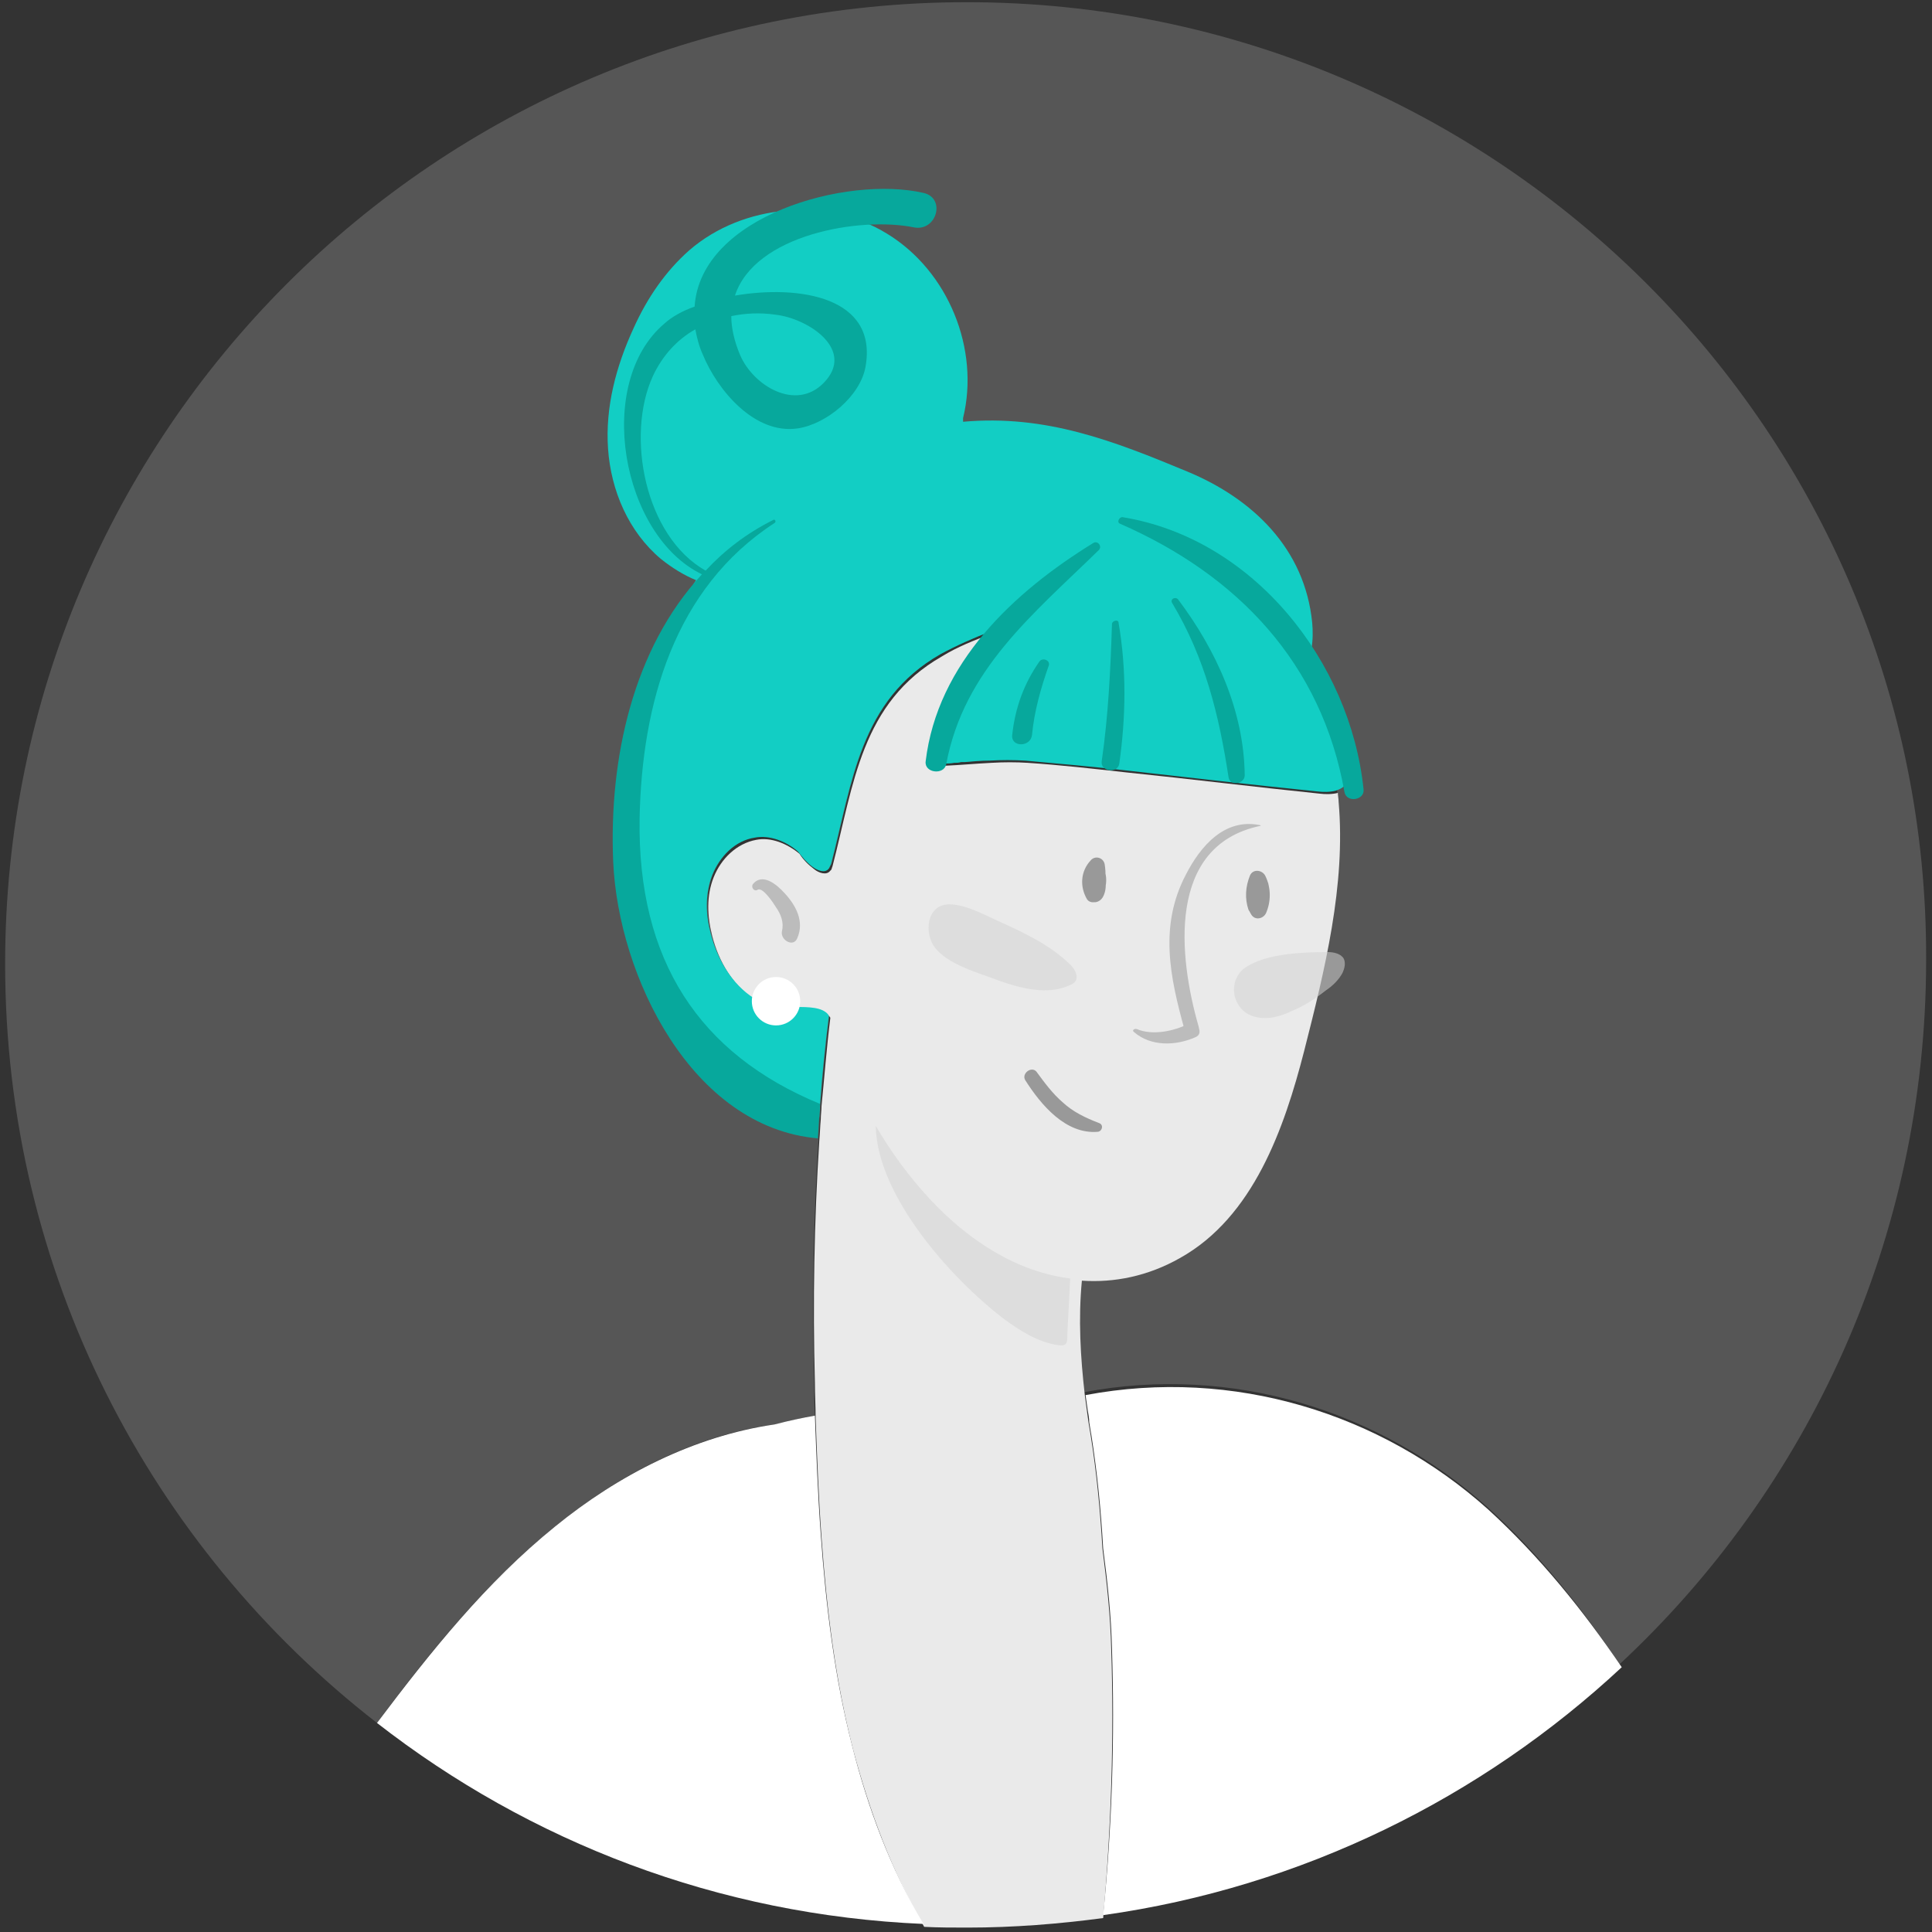 <?xml version="1.0" encoding="utf-8"?>
<!-- Generator: Adobe Illustrator 24.1.2, SVG Export Plug-In . SVG Version: 6.00 Build 0)  -->
<svg version="1.1" id="Layer_1" xmlns="http://www.w3.org/2000/svg" xmlns:xlink="http://www.w3.org/1999/xlink" x="0px" y="0px"
	 viewBox="0 0 263.4 263.4" style="enable-background:new 0 0 263.4 263.4;" xml:space="preserve">
<rect x="0" y="0" width="263.4" height="263.4" fill="#333333" stroke="none"/>
<style type="text/css">
	.st0{fill:#565656;}
	.st1{fill:#EAEAEA;}
	.st2{fill:#12CEC4;}
	.st3{opacity:0.54;fill:#D3D3D3;}
	.st4{opacity:0.54;}
	.st5{fill:#D3D3D3;}
	.st6{fill:#999999;}
	.st7{fill:#07A89C;}
	.st8{fill:#BCBCBC;}
	.st9{fill:#FFFFFF;}
	.st10{fill:none;}
</style>
<g>
	<path class="st0" d="M75.7,208.1c8.6-7,18.9-12.4,29.9-13.9c1.9-0.5,3.8-0.9,5.5-1.2c-0.1-1.6-0.1-3.3-0.1-4.9
		c-0.3-11-0.1-22,0.6-33c0.1-1,0.1-1.9,0.2-2.9c0-0.6,0.1-1.2,0.1-1.8c0.3-4,0.7-8,1.2-12c0-0.1-0.1-0.1-0.1-0.2
		c-1.7-2-6.9,0-10.1-2.2c-3-1.9-5-5.3-5.9-8.8c-0.7-2.6-0.8-5.4,0.2-8c1-2.5,3.1-4.7,5.8-5.1c2-0.4,4.3,0.5,5.9,1.9
		c0.6,0.8,1.2,1.5,2,2.1c0.7,0.5,1.7,0.9,2.2,0.2c0.1-0.2,0.2-0.4,0.3-0.6c2.9-11.2,3.9-22.3,14.9-28.6c2.2-1.2,4.5-2.2,6.8-3.1
		c-0.6,0.7-1.2,1.4-1.8,2.2c-3.2,4.2-5.4,9.2-5.9,14.4c0,0.4,0,0.9,0.2,1.1c0.3,0.3,0.7,0.3,1.1,0.3c2.1,0,4.2-0.3,6.4-0.4
		c1.6-0.1,3.3-0.1,4.9,0c4.5,0.4,8.9,0.8,13.4,1.3c8.8,1,17.6,2,26.4,2.9c0.8,0.1,1.7,0.1,2.5-0.1c0,0.4,0.1,0.8,0.1,1.2
		c1,11.4-1.9,23.1-4.7,34c-2.7,10.5-6.8,22.5-16.9,28.2c-4.5,2.5-9,3.4-13.4,3.1c-0.6,5.2-0.3,10.4,0.4,15.6
		c20.2-3.8,40.3,2.5,54.9,15.6c7,6.3,12.9,13.7,18.1,21.5c25.7-23.9,41.8-58.1,41.8-96C262.9,59,204.2,0.3,131.8,0.3
		S0.7,59,0.7,131.4c0,42.1,19.8,79.5,50.7,103.5C58.6,225.2,66.3,215.7,75.7,208.1z"/>
	<path class="st1" d="M151.5,224.8c-0.1-4.5-0.6-9-1.2-13.7c-0.3-5.2-0.8-10.4-1.6-15.4c-0.1-0.6-0.2-1.2-0.3-1.8l-0.5-3.7
		c0,0,0,0,0,0c-0.6-5.2-0.9-10.4-0.4-15.6c4.4,0.3,9-0.6,13.4-3.1c10-5.6,14.2-17.7,16.9-28.2c2.8-11,5.7-22.6,4.7-34
		c0-0.4-0.1-0.8-0.1-1.2c-0.8,0.2-1.7,0.2-2.5,0.1c-8.8-0.9-17.6-2-26.4-2.9c-4.5-0.5-8.9-1-13.4-1.3c-1.6-0.1-3.2-0.1-4.9,0
		c-2.1,0.1-4.2,0.3-6.4,0.4c-0.4,0-0.9,0-1.1-0.3c-0.3-0.3-0.3-0.7-0.2-1.1c0.5-5.2,2.8-10.2,5.9-14.4c0.6-0.8,1.2-1.5,1.8-2.2
		c-2.4,0.9-4.7,1.8-6.8,3.1c-11,6.3-12,17.4-14.9,28.6c-0.1,0.2-0.1,0.5-0.3,0.6c-0.5,0.7-1.6,0.3-2.2-0.2c-0.8-0.6-1.5-1.3-2-2.1
		c-1.7-1.4-3.9-2.3-5.9-1.9c-2.7,0.5-4.8,2.6-5.8,5.1c-1,2.5-0.9,5.3-0.2,8c0.9,3.5,2.8,6.8,5.9,8.8c3.3,2.1,8.4,0.1,10.1,2.2
		c0,0,0.1,0.1,0.1,0.2c-0.5,4-0.8,8-1.2,12c0,0.6-0.1,1.2-0.1,1.8c-0.1,1-0.1,1.9-0.2,2.9c-0.7,11-0.9,22-0.6,33
		c0,1.6,0.1,3.3,0.1,4.9c0.2,5.3,0.4,10.8,0.8,16.2c0.7,9.8,1.9,19.6,4.3,28.9c2.2,8.3,5.3,16.7,9.7,24.2c2,0.1,3.9,0.1,5.9,0.1
		c6.3,0,12.5-0.5,18.5-1.3C151.5,249.1,151.9,236.9,151.5,224.8z"/>
	<path class="st2" d="M184.1,104.5c-0.9-5.6-2.7-11-5.3-16.1c0.2-1.1,0.2-2.4,0.1-3.5c-1-10.1-8.1-16.9-17-20.6
		c-10.1-4.2-19.3-7.8-30.6-6.8l0-0.5c2.3-9.4-2-20-10.3-25.1c-8.2-5.1-19.7-4.1-27,2.2c-3.3,2.9-5.8,6.6-7.6,10.6
		c-2.4,5.2-3.9,10.8-3.5,16.5c0.4,5.7,2.8,11.3,7.2,15c1.5,1.2,3.1,2.2,4.8,2.9c-1.6,2.4-3.1,4.9-4.4,7.6c-3.9,7.9-6.1,17-5.1,25.9
		c0.3,2.2,0.7,4.3,1.4,6.3c0.6,1.8,0.6,3.5,1,5.3c0.9,4.8,3.3,9.6,5.9,13.6c4,6.2,10.2,14.2,18,14.5c0-0.6,0.1-1.2,0.1-1.8
		c0.3-4,0.7-8,1.2-12c0-0.1-0.1-0.1-0.1-0.2c-1.7-2-6.9,0-10.1-2.2c-3-1.9-5-5.3-5.9-8.8c-0.7-2.6-0.8-5.4,0.2-8
		c1-2.5,3.1-4.7,5.8-5.1c2-0.4,4.3,0.5,5.9,1.9c0.6,0.8,1.2,1.5,2,2.1c0.7,0.5,1.7,0.9,2.2,0.2c0.1-0.2,0.2-0.4,0.3-0.6
		c2.9-11.2,3.9-22.3,14.9-28.6c2.2-1.2,4.5-2.2,6.8-3.1c-0.6,0.7-1.2,1.4-1.8,2.2c-3.2,4.2-5.4,9.2-5.9,14.4c0,0.4,0,0.9,0.2,1.1
		c0.3,0.3,0.7,0.3,1.1,0.3c0.5,0,1,0,1.5-0.1c0.3,0,0.6,0,0.9-0.1c0.2,0,0.3,0,0.5,0c1.1-0.1,2.3-0.2,3.4-0.2c1.6-0.1,3.3-0.1,4.9,0
		c4.5,0.4,8.9,0.8,13.4,1.3c8.8,1,17.6,2,26.4,2.9c0.8,0.1,1.7,0.1,2.5-0.1c0.6-0.2,1.2-0.5,1.5-1.1
		C184.4,106.2,184.3,105.3,184.1,104.5z"/>
	<path class="st3" d="M126.8,163.5c-2.8-3-5.3-6.4-7.4-10c0,0,0,0.1,0,0.1c0.2,9.5,10.3,20.7,17.3,26.1c2.3,1.7,4.8,3.3,7.6,3.7
		c0.3,0,0.6,0.1,0.9-0.1c0.3-0.2,0.3-0.6,0.3-0.9c0.1-2.7,0.3-5.4,0.4-8.1C138.7,173.4,132.1,169.2,126.8,163.5z"/>
	<g class="st4">
		<path class="st5" d="M145.8,131.4c0.7,0.6,1.3,1.7,0.8,2.4c-0.2,0.3-0.5,0.4-0.7,0.5c-3,1.4-6.6,0.5-9.7-0.6
			c-2.6-1-7.1-2.2-8.8-4.6c-1.1-1.5-1.2-4.3,0.5-5.4c2.2-1.4,6.6,1.2,8.7,2.1C139.9,127.3,143.2,128.9,145.8,131.4z"/>
	</g>
	<g>
		<path class="st6" d="M149.3,120.2c-0.4-0.2-0.2-0.6-0.4-1c-0.3-0.6,0.5-1.2,1-0.7c1,0.9,1.1,2.8,0.4,3.9c-0.4,0.6-1.3,0.9-1.8,0.2
			c-0.9-1.5-0.9-3.3,0.2-4.7c0.5-0.7,1.4-0.4,1.7,0.3c0.7,1.4,0.5,3.2-0.5,4.4c-0.4,0.5-1.3,0.6-1.7,0c-1-1.7-0.9-3.8,0.5-5.3
			c0.6-0.7,1.7-0.4,1.9,0.5c0.2,1.2,0.2,2.5-0.4,3.6c-0.5,0.9-1.9,0.6-1.8-0.5c0.1-1,0.3-1.9,0.1-2.9c0.6,0.2,1.2,0.4,1.9,0.5
			c-0.7,0.9-0.8,1.9-0.2,2.9c-0.6-0.1-1.2-0.2-1.8-0.3c0.6-0.7,0.7-1.5,0.3-2.3c0.6,0.1,1.2,0.2,1.7,0.3c-0.5,0.6-0.5,1.5-0.1,2.2
			c-0.5,0-1.1,0-1.6,0c0.6-0.8,0.4-1.4,0.3-2.3c0.4,0.1,0.8,0.2,1.1,0.3C149.8,119.5,149.7,120.4,149.3,120.2L149.3,120.2z"/>
	</g>
	<g>
		<path class="st6" d="M171.3,120c1.4,0.8,1.7,2.5,1,4c-0.4,0.8-1.7,0.9-2.1,0c-0.5-1.5-0.4-3.1,0.2-4.6c0.4-1,1.7-0.8,2.1,0
			c0.8,1.6,0.8,3.5,0.1,5.1c-0.4,0.8-1.5,1-2,0.2c-0.9-1.4-0.9-3.3,0.3-4.6c0.5-0.5,1.7-0.6,2,0.3c0.3,1.2,0.3,2.5-0.9,3.2
			c-0.6,0.4-1.5-0.1-1.4-0.8c0.1-0.5,0.2-1.1,0.1-1.6c0.7,0.1,1.3,0.2,2,0.3c-0.5,0.5-0.6,1.2-0.2,1.7c-0.7,0.1-1.3,0.1-2,0.2
			c0.5-1.1,0.5-2.2-0.1-3.3c0.7,0,1.4,0,2.1,0c-0.4,1-0.3,2-0.1,3.1c-0.7-0.2-1.3-0.4-2-0.6c0.5-0.6,0.4-1.4,0.1-2
			C170.3,120.4,170.9,119.8,171.3,120L171.3,120z"/>
	</g>
	<g class="st4">
		<path class="st5" d="M181,129.8c0.8,0,1.8,0.2,2.2,0.9c0.3,0.6,0.1,1.4-0.2,2c-0.5,0.9-1.3,1.7-2.2,2.3c-1.4,1.1-2.9,2.1-4.6,2.8
			c-1.6,0.8-3.5,1.3-5.2,0.8c-3-0.8-3.8-4.9-1.2-6.7C172.6,130,177.6,129.8,181,129.8z"/>
	</g>
	<g>
		<path class="st7" d="M152.7,71.4c16,7,27.5,19,30.6,36.6c0.3,1.5,2.8,1.1,2.6-0.4c-1.8-17.4-15-34.2-32.9-37.1
			C152.6,70.5,152.2,71.2,152.7,71.4L152.7,71.4z"/>
	</g>
	<g>
		<path class="st7" d="M149.1,74c-10.9,6.7-21.3,16.4-22.9,29.8c-0.2,1.6,2.5,1.9,2.8,0.4c2.4-12.9,11.9-20.5,20.8-29.2
			C150.3,74.5,149.7,73.7,149.1,74L149.1,74z"/>
	</g>
	<g>
		<path class="st7" d="M159.8,82.2c4.5,7.5,6.4,15.3,7.7,23.8c0.2,1.2,2.2,0.9,2.2-0.3c-0.1-8.8-3.9-17.1-9.1-24
			C160.2,81.3,159.5,81.7,159.8,82.2L159.8,82.2z"/>
	</g>
	<g>
		<path class="st7" d="M151.6,85.1c-0.2,6.3-0.5,12.5-1.4,18.7c-0.2,1.4,2.2,1.7,2.4,0.3c0.9-6.4,1-12.8-0.1-19.2
			C152.5,84.4,151.6,84.6,151.6,85.1L151.6,85.1z"/>
	</g>
	<g>
		<path class="st7" d="M141.7,90.2c-2.1,3-3.3,6.3-3.7,10c-0.2,1.7,2.5,1.7,2.7,0c0.3-3.2,1.2-6.4,2.3-9.5
			C143.2,90,142.1,89.6,141.7,90.2L141.7,90.2z"/>
	</g>
	<g>
		<path class="st6" d="M149.8,153.1c-1.8-0.7-3.5-1.5-4.9-2.8c-1.4-1.2-2.5-2.7-3.6-4.2c-0.7-0.8-2.1,0.3-1.5,1.2
			c2.1,3.3,5.5,7.4,9.9,7C150.3,154.2,150.5,153.3,149.8,153.1L149.8,153.1z"/>
	</g>
	<g>
		<path class="st8" d="M103.3,121.3c0.7-0.4,2.2,1.9,2.5,2.4c0.7,1,1.1,2.1,0.8,3.3c-0.2,1.2,1.6,2.2,2.1,0.9c1-2.3-0.2-4.5-1.8-6.2
			c-1-1.1-3-2.8-4.3-1.1C102.4,121.1,102.9,121.6,103.3,121.3L103.3,121.3z"/>
	</g>
	<g>
		<path class="st8" d="M154.6,140.7c2.3,2,5.7,1.9,8.4,0.7c1.2-0.5,0.2-2.3-1-1.8c-2,1-4.9,1.6-7,0.7
			C154.6,140.2,154.3,140.5,154.6,140.7L154.6,140.7z"/>
	</g>
	<circle class="st9" cx="105.8" cy="136.5" r="3.3"/>
	<g>
		<path class="st8" d="M171.8,112.5c-4.8-1-8.1,2.8-10.1,6.7c-3.7,7-2.2,14-0.2,21.2c0.4,1.2,2.3,0.7,1.9-0.5
			c-2.7-9.4-4.4-24.6,8.4-27.3C171.9,112.6,171.9,112.5,171.8,112.5L171.8,112.5z"/>
	</g>
	<path class="st10" d="M112.3,52.2c4.4-4.5-2.1-8.8-6.6-9.3c-2-0.2-4.1-0.2-6,0.2c0,1.6,0.3,3.4,1.2,5.3
		C102.7,52.6,108.5,56.1,112.3,52.2z"/>
	<path class="st7" d="M87.2,111.6c0.3-15.6,4.7-31.4,18.4-40.3c0.3-0.2,0-0.6-0.2-0.4c-3.6,1.8-6.6,4.1-9.2,6.9
		c-8.3-4.7-10.9-18.4-7.2-26.5c1.3-2.8,3.3-5,5.8-6.4c0.2,1.1,0.5,2.3,1,3.4c2,4.9,7.1,11,13,10.1c3.9-0.6,8.5-4.4,9.2-8.4
		c1.7-9.5-9-11.2-17.8-9.7c2.7-8.3,17-10.8,24.4-9.3c3.1,0.6,4.4-4,1.3-4.7c-10.4-2.4-30.4,3.1-31.2,15.5c-1.7,0.6-3.1,1.4-4.1,2.3
		C81,52.2,84.7,73,95.7,78.3c-9.4,10.1-12.7,25.2-12.1,39.2c0.7,15.6,10.7,36.2,27.9,37.7c0.1-1.6,0.2-3.2,0.3-4.7
		C95.3,143.7,86.9,130.9,87.2,111.6z M105.7,42.9c4.5,0.5,11,4.8,6.6,9.3c-3.8,3.9-9.6,0.4-11.4-3.8c-0.8-1.9-1.2-3.7-1.2-5.3
		C101.6,42.7,103.6,42.6,105.7,42.9z"/>
	<path class="st0" d="M148.5,193.9L148.5,193.9c0.1,0.6,0.2,1.2,0.3,1.8C148.6,195.1,148.6,194.5,148.5,193.9z"/>
	<path class="st9" d="M202.9,205.8c-14.6-13.1-34.7-19.4-54.9-15.6c0.1,0.7,0.2,1.4,0.3,2.1c0.1,0.5,0.2,1.1,0.2,1.6l0,0
		c0.1,0.6,0.2,1.2,0.3,1.8c0.8,5.1,1.3,10.2,1.6,15.4c0.6,4.6,1.1,9.2,1.2,13.7c0.4,12.1,0,24.3-1.2,36.3
		c27.1-3.8,51.6-16,70.7-33.8C215.8,219.5,209.9,212.2,202.9,205.8z"/>
	<path class="st9" d="M116.2,238.1c-2.4-9.3-3.6-19.1-4.3-28.9c-0.4-5.4-0.6-10.8-0.8-16.2c-1.7,0.3-3.6,0.7-5.5,1.2
		c-11,1.6-21.3,6.9-29.9,13.9c-9.4,7.6-17,17.1-24.3,26.8c20.8,16.2,46.5,26.2,74.5,27.4C121.4,254.8,118.3,246.4,116.2,238.1z"/>
</g>
</svg>

